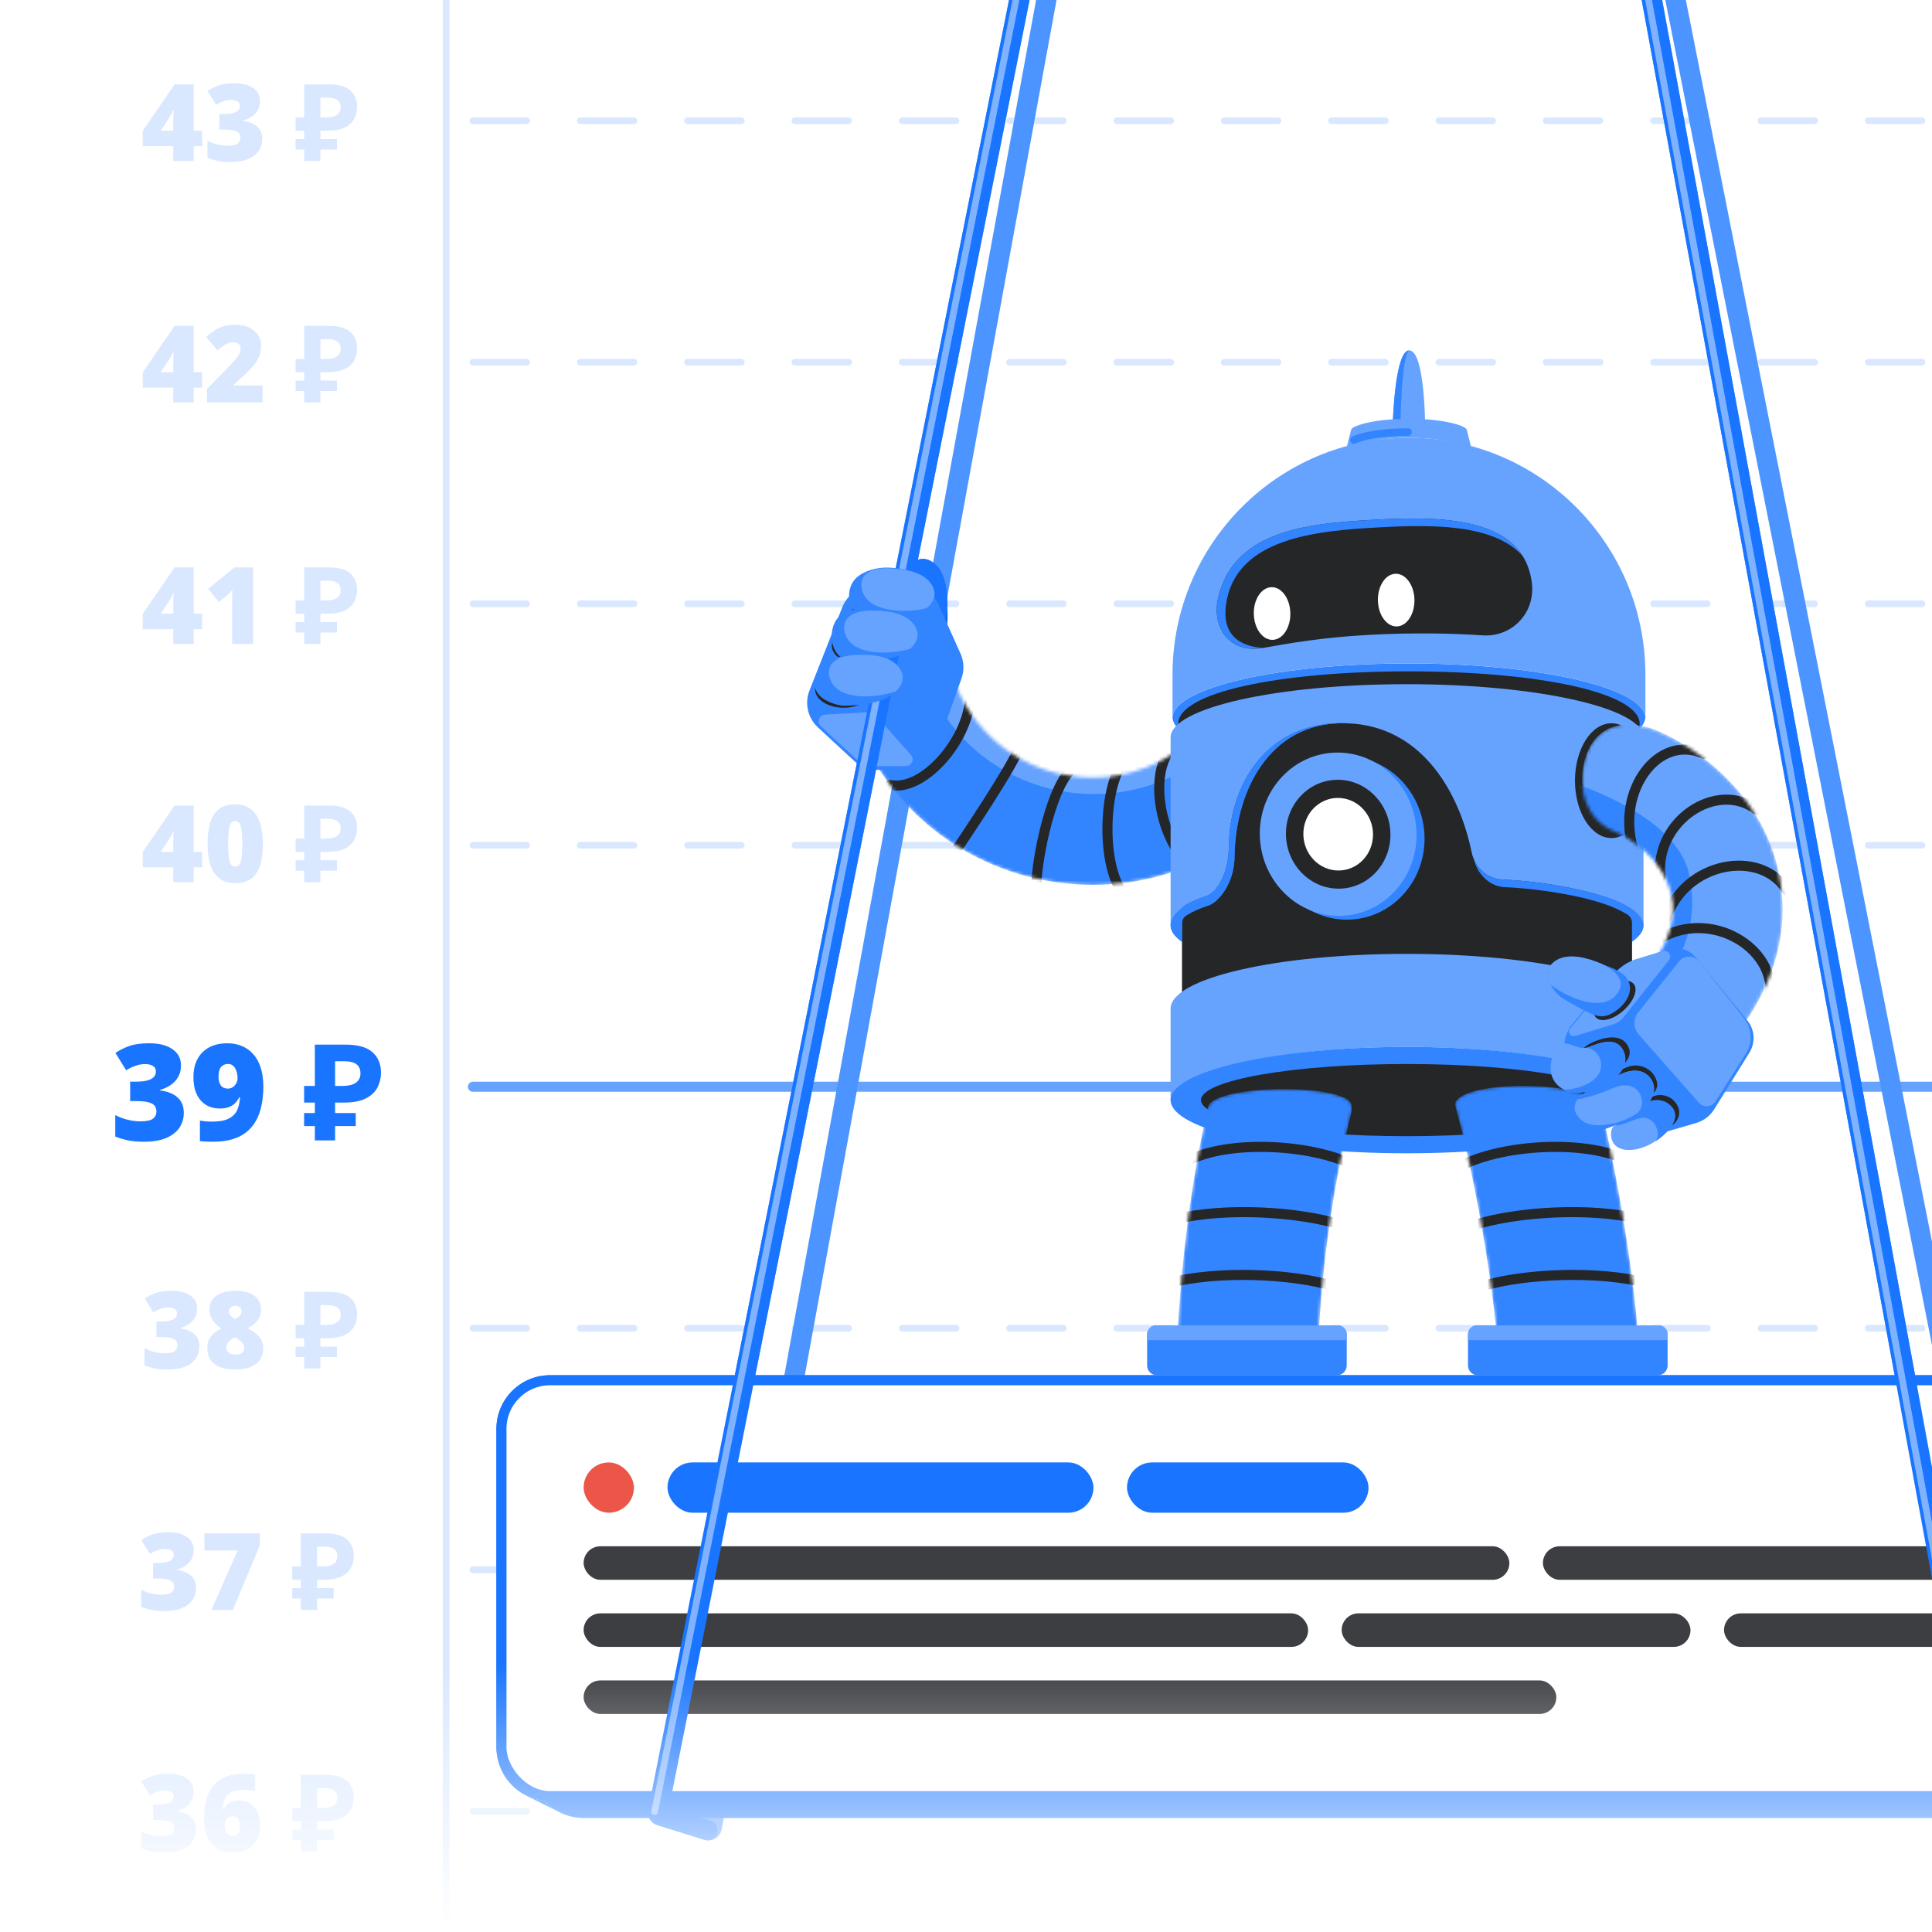 <svg width="576" height="576" viewBox="0 0 576 576" fill="none" xmlns="http://www.w3.org/2000/svg">
<rect x="0" y="0" width="576" height="576" fill="#333333" stroke="none"/>
<g clip-path="url(#clip0_138_687)">
<rect width="576" height="576" fill="white"/>
<path d="M141 324L680 324" stroke="#66A3FF" stroke-width="3" stroke-linecap="round"/>
<path d="M133 -17L133 594" stroke="#D9E8FF" stroke-width="2" stroke-linecap="round"/>
<path d="M141 252L680 252" stroke="#D9E8FF" stroke-width="2" stroke-linecap="round" stroke-dasharray="16 16"/>
<path d="M141 540L680 540" stroke="#D9E8FF" stroke-width="2" stroke-linecap="round" stroke-dasharray="16 16"/>
<path d="M141 108L680 108" stroke="#D9E8FF" stroke-width="2" stroke-linecap="round" stroke-dasharray="16 16"/>
<path d="M141 396L680 396" stroke="#D9E8FF" stroke-width="2" stroke-linecap="round" stroke-dasharray="16 16"/>
<path d="M141 180L680 180" stroke="#D9E8FF" stroke-width="2" stroke-linecap="round" stroke-dasharray="16 16"/>
<path d="M141 468L680 468" stroke="#D9E8FF" stroke-width="2" stroke-linecap="round" stroke-dasharray="16 16"/>
<path d="M141 36L680 36" stroke="#D9E8FF" stroke-width="2" stroke-linecap="round" stroke-dasharray="16 16"/>
<rect x="158" y="415" width="496" height="127" rx="16" fill="#7FB2FF"/>
<path d="M402 -492L196.176 540.118C196.076 540.62 196.37 541.116 196.858 541.268L210.921 545.663C211.495 545.842 212.095 545.479 212.203 544.889L402 -492ZM402 -492L607.651 545.239C607.803 546.007 607.052 546.645 606.319 546.37L592.53 541.199C592.201 541.075 591.961 540.789 591.898 540.443L402 -492Z" stroke="#4C94FF" stroke-width="6" stroke-linejoin="round"/>
<path d="M158 431C158 422.163 165.163 415 174 415H638C646.837 415 654 422.163 654 431V526C654 534.837 646.837 542 638 542H174C171.49 542 169.114 541.422 167 540.392C166.902 540.344 166.805 540.295 166.709 540.246C165.049 539.395 163.557 538.262 162.297 536.91C159.631 534.052 158 530.217 158 526V431Z" fill="#1975FF"/>
<path d="M148 426C148 417.163 155.163 410 164 410H628C636.837 410 644 417.163 644 426V521C644 529.837 636.837 537 628 537H164C163.425 537 162.856 536.97 162.297 536.91C160.415 536.711 158.63 536.186 157 535.392C151.672 532.795 148 527.326 148 521V426Z" fill="#1975FF"/>
<path d="M162.297 536.91C160.415 536.711 158.63 536.186 157 535.392L166.709 540.246C165.049 539.395 163.557 538.262 162.297 536.91Z" fill="#1975FF"/>
<rect x="149.5" y="411.5" width="493" height="124" rx="14.5" fill="white"/>
<rect x="149.5" y="411.5" width="493" height="124" rx="14.5" stroke="#1975FF" stroke-width="3"/>
<rect x="174" y="436" width="15" height="15" rx="7.5" fill="#EC5649"/>
<rect x="199" y="436" width="127" height="15" rx="7.5" fill="#1975FF"/>
<rect x="336" y="436" width="72" height="15" rx="7.5" fill="#1975FF"/>
<rect x="174" y="461" width="276" height="10" rx="5" fill="#3C3E42"/>
<rect x="460" y="461" width="132" height="10" rx="5" fill="#3C3E42"/>
<rect x="174" y="481" width="216" height="10" rx="5" fill="#3C3E42"/>
<rect x="400" y="481" width="104" height="10" rx="5" fill="#3C3E42"/>
<rect x="514" y="481" width="104" height="10" rx="5" fill="#3C3E42"/>
<rect x="174" y="501" width="290" height="10" rx="5" fill="#3C3E42"/>
<mask id="mask0_138_687" style="mask-type:alpha" maskUnits="userSpaceOnUse" x="254" y="203" width="124" height="61">
<path fill-rule="evenodd" clip-rule="evenodd" d="M284.673 203.554C295.945 232.634 332.34 241.204 355.703 220.146L377.127 243.917C337.372 279.747 274.331 265.415 254.836 215.119L284.673 203.554Z" fill="#3384FF"/>
</mask>
<g mask="url(#mask0_138_687)">
<path fill-rule="evenodd" clip-rule="evenodd" d="M284.673 203.554C295.945 232.634 332.34 241.204 355.703 220.146L377.127 243.917C337.372 279.747 274.331 265.415 254.836 215.119L284.673 203.554Z" fill="#3384FF"/>
<path fill-rule="evenodd" clip-rule="evenodd" d="M297.224 194.599C305.166 214.937 330.866 220.909 347.382 206.161L362.498 222.777C334.395 247.871 289.878 237.885 276.142 202.71L297.224 194.599Z" fill="#66A3FF"/>
<path d="M357.792 260.18C345.448 253.249 341.451 228.465 350.633 221.83" stroke="#252627" stroke-width="3" stroke-linecap="round" stroke-linejoin="round"/>
<path d="M335 266.5C327.825 258.024 328.879 230.942 336.602 225.539" stroke="#252627" stroke-width="3" stroke-linecap="round" stroke-linejoin="round"/>
<path d="M308.989 263.967C308.989 256.5 313.5 233 320.5 228.5" stroke="#252627" stroke-width="3" stroke-linecap="round" stroke-linejoin="round"/>
<path d="M282.982 256.54C287.684 249.673 302.17 228.067 304 222.5" stroke="#252627" stroke-width="3" stroke-linecap="round" stroke-linejoin="round"/>
<path d="M288.896 202.915C292.086 216.708 276.458 236.354 265.37 234.035" stroke="#252627" stroke-width="3" stroke-linecap="round" stroke-linejoin="round"/>
</g>
<path d="M420.139 104.47C424.722 104.47 424.872 126.218 424.872 126.218C424.872 126.218 424.095 127.119 420.139 127.119C416.184 127.119 415.246 126.262 415.246 126.262C415.246 126.262 415.82 104.47 420.139 104.47Z" fill="#66A3FF"/>
<path d="M420.14 104.47C415.813 104.47 415.247 126.262 415.247 126.262C415.247 126.262 415.739 126.711 417.512 126.959C417.556 125.473 417.795 106.169 420.14 104.47Z" fill="#3384FF"/>
<path d="M402.79 128.251C402.79 127 409.389 124.854 420.059 124.854C430.729 124.854 437.328 127 437.328 128.251L439.027 135.046C439.027 133.795 432.994 130.516 420.059 130.516C407.124 130.516 401.091 133.795 401.091 135.046L402.79 128.251Z" fill="#66A3FF"/>
<path fill-rule="evenodd" clip-rule="evenodd" d="M402.624 131.689C402.9 132.25 403.579 132.481 404.14 132.204C406.22 131.179 411.756 129.95 419.776 129.95C420.402 129.95 420.909 129.443 420.909 128.818C420.909 128.192 420.402 127.685 419.776 127.685C411.642 127.685 405.688 128.917 403.139 130.173C402.578 130.449 402.347 131.128 402.624 131.689Z" fill="#3384FF"/>
<path d="M490.553 214.107V213.656C490.553 213.731 490.55 213.806 490.546 213.881C490.017 204.991 458.669 197.809 420.069 197.797C381.397 197.784 349.997 204.968 349.571 213.881C349.568 213.821 349.567 213.761 349.566 213.7V214.063C349.567 214.002 349.568 213.942 349.571 213.881C349.997 222.795 381.397 229.979 420.069 229.966C458.669 229.954 490.017 222.772 490.546 213.881C490.55 213.957 490.553 214.032 490.553 214.107Z" fill="#3384FF"/>
<path d="M420.069 200.16C459.002 200.173 488.86 206.551 488.854 215.845L488.854 221.023L488.854 221.104C488.854 221.089 488.854 221.074 488.854 221.059C488.748 230.33 458.929 237.849 420.069 237.862C381.136 237.875 351.272 230.353 351.265 221.058V215.794C351.272 206.499 381.136 200.147 420.069 200.16Z" fill="#252627"/>
<path d="M420.038 130.516C458.971 130.504 490.54 162.125 490.552 201.145V214.112C490.559 205.115 459.002 197.809 420.069 197.797C381.135 197.784 349.573 205.066 349.566 214.063V201.195C349.548 162.175 381.098 130.535 420.031 130.523L420.038 130.516Z" fill="#66A3FF"/>
<path d="M441.965 189.421C450.813 190.034 457.845 182.675 456.693 173.705C454.131 153.751 429.115 153.868 409.365 154.972C389.615 156.075 367.319 158.148 362.978 179.052C361.485 188.235 367.516 194.798 376.457 193.192C385.021 191.651 394.581 190.034 407.929 189.289C421.276 188.543 433.49 188.831 441.965 189.421Z" fill="#252627"/>
<path d="M362.978 179.051C367.319 158.148 389.615 156.074 409.365 154.971C426.068 154.038 446.538 153.811 454.006 165.833C445.479 156.109 426.585 156.366 411.006 157.236C393.068 158.238 368.05 160.171 365.491 180.554C364.141 191.312 372.405 192.849 376.457 193.192C367.516 194.798 361.485 188.235 362.978 179.051Z" fill="#3384FF"/>
<path d="M378.376 175.143C381.346 174.512 384.145 177.478 384.628 181.769C385.112 186.059 383.097 190.049 380.127 190.68C377.158 191.311 374.359 188.345 373.875 184.054C373.392 179.764 375.407 175.774 378.376 175.143Z" fill="white"/>
<path d="M415.377 171.143C418.346 170.512 421.145 173.478 421.629 177.769C422.112 182.059 420.097 186.049 417.128 186.68C414.158 187.311 411.359 184.345 410.875 180.054C410.392 175.764 412.407 171.774 415.377 171.143Z" fill="white"/>
<path d="M419.496 260.035C399.985 260.029 382.33 261.805 369.568 264.689V264.683C356.856 267.548 349 271.508 349 275.888C349 280.269 356.856 284.229 369.569 287.094V287.088C382.331 289.972 399.986 291.748 419.496 291.742C439.006 291.736 456.655 289.948 469.417 287.058C482.068 284.194 489.91 280.252 489.985 275.903C489.944 271.543 482.096 267.589 469.417 264.719C456.655 261.829 439.006 260.041 419.496 260.035Z" fill="#3384FF"/>
<path d="M486.589 230.534V226.122V226.005C486.51 223.648 481.583 219.792 467.884 216.59C454.983 213.573 437.801 211.913 419.505 211.907C401.208 211.907 384.027 213.554 371.126 216.559C357.317 219.78 352.415 223.667 352.415 226.024V230.491L352.397 300.235H486.571L486.589 230.534Z" fill="#252627"/>
<path d="M369.568 316.968C382.33 314 399.982 312.12 419.492 312.126C439.003 312.132 456.655 314.025 469.417 316.999C482.129 319.961 489.985 324.044 489.985 328.546V300.756C489.998 291.727 458.435 284.394 419.502 284.382C380.568 284.369 349.006 291.676 348.999 300.706V328.496C348.999 323.987 356.856 319.911 369.568 316.962V316.968Z" fill="#66A3FF"/>
<path d="M419.495 312.126C399.985 312.12 382.33 313.896 369.568 316.78V316.774C356.856 319.639 348.999 323.6 348.999 327.98C348.999 332.36 356.856 336.32 369.568 339.186V339.18C382.33 342.063 399.985 343.84 419.495 343.834C439.006 343.828 456.655 342.039 469.417 339.149C482.068 336.286 489.909 332.343 489.985 327.994C489.944 323.634 482.095 319.68 469.416 316.81C456.654 313.921 439.005 312.132 419.495 312.126Z" fill="#3384FF"/>
<path d="M419.495 317.222C402.492 317.218 387.106 318.423 375.984 320.38V320.376C364.905 322.32 358.058 325.007 358.058 327.98C358.058 330.952 364.905 333.639 375.984 335.584V335.58C387.106 337.536 402.492 338.742 419.495 338.738C436.498 338.734 451.879 337.52 463.001 335.559C474.026 333.616 480.86 330.941 480.925 327.99C480.89 325.031 474.05 322.348 463 320.4C451.878 318.44 436.498 317.226 419.495 317.222Z" fill="#252627"/>
<path d="M489.986 219.873C489.986 211.107 458.424 203.992 419.493 203.98C380.564 203.968 349.005 211.108 349 219.873V275.572C349.07 274.543 349.502 273.631 350.224 272.704C352.008 270.412 354.722 268.779 359.758 267.112C362.62 266.165 366.366 260.601 366.366 252.325C366.704 231.865 379.575 213.678 403.59 215.754C424.589 217.569 435.165 236.718 438.738 254.03C439.721 258.796 443.557 262.253 448.518 262.253C455.447 262.583 461.207 263.54 461.418 263.54C463.774 263.902 466.032 264.298 468.173 264.73C478.401 266.789 485.96 269.639 488.787 273.27C489.508 274.197 489.915 275.109 489.986 276.138V219.873Z" fill="#66A3FF"/>
<path d="M349 275.572C349.07 274.543 349.503 273.631 350.224 272.704C352.008 270.412 354.723 268.779 359.758 267.112C362.62 266.165 366.367 260.601 366.367 252.325C366.704 231.865 379.575 213.678 403.591 215.754C379.575 213.678 368.403 234.696 368.066 255.156C368.066 263.432 363.186 268.996 360.324 269.943C355.289 271.61 352.575 273.243 350.791 275.535C350.069 276.462 350.203 277.124 350.133 278.153L349 275.572Z" fill="#3384FF"/>
<path d="M349 275.572C349.07 274.543 349.503 273.631 350.224 272.703C352.008 270.412 354.723 268.779 359.758 267.112C362.62 266.164 366.367 260.6 366.367 252.325C366.704 231.864 379.575 213.677 403.591 215.753C379.575 213.677 368.403 234.695 368.066 255.156C368.066 263.432 363.186 268.995 360.324 269.943C357.424 270.903 355.294 271.852 353.668 272.922C352.832 273.472 352.402 274.44 352.402 275.441V280.778C350.193 279.238 349 277.595 349 275.888L349 275.572Z" fill="#3384FF"/>
<path d="M489.986 275.903C489.97 274.209 488.776 272.576 486.578 271.045C482.875 268.378 476.384 266.383 468.173 264.729C466.032 264.298 463.774 263.901 461.418 263.539C461.208 263.539 455.447 262.582 448.519 262.253C444.333 262.253 440.948 259.792 439.402 256.161C440.522 260.735 444.274 264.518 449.085 264.518C456.014 264.847 461.774 265.804 461.984 265.804C464.34 266.166 466.598 266.563 468.74 266.994C475.664 268.389 481.365 270.244 485.202 272.668C486.096 273.233 486.578 274.243 486.577 275.3L486.576 280.733C488.763 279.21 489.956 277.587 489.986 275.903Z" fill="#3384FF"/>
<path d="M401.142 225.498C388.236 225.498 377.863 236.398 377.974 249.844C378.084 263.29 388.635 274.19 401.541 274.19C414.447 274.19 424.819 263.29 424.709 249.844C424.599 236.398 414.047 225.498 401.142 225.498Z" fill="#3384FF"/>
<path d="M398.764 224.365C385.858 224.365 375.485 235.265 375.596 248.711C375.706 262.157 386.258 273.057 399.163 273.057C412.069 273.057 422.442 262.157 422.331 248.711C422.221 235.265 411.669 224.365 398.764 224.365Z" fill="#66A3FF"/>
<path d="M398.83 232.481C390.227 232.481 383.311 239.747 383.385 248.711C383.459 257.675 390.493 264.942 399.097 264.942C407.7 264.942 414.616 257.675 414.542 248.711C414.468 239.747 407.434 232.481 398.83 232.481Z" fill="#252627"/>
<path d="M398.875 237.89C393.139 237.89 388.529 242.735 388.578 248.711C388.627 254.687 393.316 259.531 399.052 259.531C404.788 259.531 409.398 254.687 409.349 248.711C409.3 242.735 404.611 237.89 398.875 237.89Z" fill="white"/>
<mask id="mask1_138_687" style="mask-type:alpha" maskUnits="userSpaceOnUse" x="350" y="324" width="54" height="79">
<path d="M392.921 402.077L350.965 400.173C352.062 376.018 355.137 352.395 359.967 330.749C360.141 329.967 360.405 329.191 361.019 328.676C366.847 323.789 394.392 323.238 401.775 327.794C403.156 328.646 403.235 330.412 402.838 331.985C397.541 352.949 394.06 376.985 392.921 402.077Z" fill="#3384FF"/>
</mask>
<g mask="url(#mask1_138_687)">
<path d="M392.921 402.077L350.965 400.173C352.062 376.018 355.137 352.395 359.967 330.749C360.141 329.967 360.405 329.191 361.019 328.676C366.847 323.789 394.392 323.238 401.775 327.794C403.156 328.646 403.235 330.412 402.838 331.985C397.541 352.949 394.06 376.985 392.921 402.077Z" fill="#3384FF"/>
<path d="M397.253 383.31C384.719 379.725 363.299 378.689 348.222 382.555" stroke="#252627" stroke-width="3" stroke-linecap="round" stroke-linejoin="round"/>
<path d="M399.576 365.08C387.108 361.272 365.71 359.855 350.566 363.453" stroke="#252627" stroke-width="3" stroke-linecap="round" stroke-linejoin="round"/>
<path d="M405.165 348.191C392.96 341.238 368.071 339.682 355.287 345.499" stroke="#252627" stroke-width="3" stroke-linecap="round" stroke-linejoin="round"/>
</g>
<mask id="mask2_138_687" style="mask-type:alpha" maskUnits="userSpaceOnUse" x="433" y="323" width="56" height="80">
<path d="M446.524 402.012L488.427 399.171C487.17 380.631 482.672 352.742 477.425 330.569C477.245 329.809 476.982 329.062 476.423 328.516C469.794 322.04 437.333 322.292 434.044 328.394C433.704 329.025 433.873 329.767 434.065 330.458C439.581 350.343 445.208 382.588 446.524 402.012Z" fill="#3384FF"/>
</mask>
<g mask="url(#mask2_138_687)">
<path d="M446.524 402.012L488.427 399.171C487.17 380.631 482.672 352.742 477.425 330.569C477.245 329.809 476.982 329.062 476.423 328.516C469.794 322.04 437.333 322.292 434.044 328.394C433.704 329.025 433.873 329.767 434.065 330.458C439.581 350.343 445.208 382.588 446.524 402.012Z" fill="#3384FF"/>
<path d="M442.315 383.31C454.849 379.725 476.269 378.689 491.346 382.555" stroke="#252627" stroke-width="3" stroke-linecap="round" stroke-linejoin="round"/>
<path d="M439.992 365.08C452.461 361.272 473.859 359.855 489.002 363.453" stroke="#252627" stroke-width="3" stroke-linecap="round" stroke-linejoin="round"/>
<path d="M434.404 348.191C446.609 341.238 471.497 339.682 484.281 345.499" stroke="#252627" stroke-width="3" stroke-linecap="round" stroke-linejoin="round"/>
</g>
<path d="M398.851 395.155L344.671 395.155C343.2 395.155 342 396.348 342 397.826L342 407.096C342 408.706 343.307 410.013 344.917 410.013L398.593 410.013C400.203 410.013 401.51 408.706 401.51 407.097L401.51 397.826C401.51 396.355 400.316 395.155 398.839 395.155L398.851 395.155Z" fill="#3384FF"/>
<path d="M401.521 399.554L401.521 397.912C401.521 396.39 400.359 395.147 398.945 395.147L344.581 395.147C343.167 395.147 342.005 396.39 342.005 397.912L342.005 399.554L401.521 399.554Z" fill="#66A3FF"/>
<path d="M494.516 395.155L440.336 395.155C438.865 395.155 437.665 396.348 437.665 397.825L437.665 407.096C437.665 408.706 438.972 410.013 440.582 410.013L494.258 410.013C495.868 410.013 497.174 408.706 497.174 407.096L497.174 397.825C497.174 396.354 495.981 395.155 494.504 395.155L494.516 395.155Z" fill="#3384FF"/>
<path d="M497.186 399.554L497.186 397.912C497.186 396.39 496.024 395.147 494.61 395.147L440.246 395.147C438.832 395.147 437.67 396.39 437.67 397.912L437.67 399.554L497.186 399.554Z" fill="#66A3FF"/>
<path d="M480.441 249.851C474.428 249.851 469.553 242.19 469.553 232.74C469.553 223.29 474.428 215.629 480.441 215.629C486.455 215.629 491.33 223.29 491.33 232.74C491.33 242.19 486.455 249.851 480.441 249.851Z" fill="#252627"/>
<mask id="mask3_138_687" style="mask-type:alpha" maskUnits="userSpaceOnUse" x="471" y="215" width="61" height="115">
<path d="M472.423 226.732C475.446 215.336 485.288 214.293 493.661 217.649C500.104 220.333 506.104 224.262 511.357 228.828C520.025 236.364 530.04 249.038 531.335 267.564C532.652 286.395 523.468 301.524 515.839 310.796C511.078 316.583 505.561 322.025 499.404 326.342C492.003 331.499 481.823 329.679 476.667 322.277C471.524 314.896 473.32 304.751 480.672 299.581C484.407 296.899 487.698 293.585 490.614 290.042C495.919 283.593 499.222 276.603 498.749 269.842C498.06 259.992 490.16 251.722 481.381 247.919L481.379 247.918C473.092 244.517 470.122 235.407 472.423 226.732Z" fill="#66A3FF"/>
</mask>
<g mask="url(#mask3_138_687)">
<path d="M472.423 226.732C475.446 215.336 485.288 214.293 493.661 217.649C500.104 220.333 506.104 224.262 511.357 228.828C520.025 236.364 530.04 249.038 531.335 267.564C532.652 286.395 523.468 301.524 515.839 310.796C511.078 316.583 505.561 322.025 499.404 326.342C492.003 331.499 481.823 329.679 476.667 322.277C471.524 314.896 473.32 304.751 480.672 299.581C484.407 296.899 487.698 293.585 490.614 290.042C495.919 283.593 499.222 276.603 498.749 269.842C498.06 259.992 490.16 251.722 481.381 247.919L481.379 247.918C473.092 244.517 470.122 235.407 472.423 226.732Z" fill="#66A3FF"/>
<path d="M503.556 260.54C499.576 242.349 467.718 233.029 467.718 233.029L473.664 295.766L482.461 304.506C482.461 304.506 509.858 289.336 503.556 260.54Z" fill="#3384FF"/>
<path d="M486.85 252.923C481.848 235.743 494.35 218.633 507.93 224.714" stroke="#252627" stroke-width="3" stroke-linecap="round" stroke-linejoin="round"/>
<path d="M495.049 261.525C493.107 244.898 511.832 232.417 523.695 241.398" stroke="#252627" stroke-width="3" stroke-linecap="round" stroke-linejoin="round"/>
<path d="M496.693 273.884C502.249 256.876 524.966 252.836 532.752 265.515" stroke="#252627" stroke-width="3" stroke-linecap="round" stroke-linejoin="round"/>
<path d="M495.975 279.214C511.89 271.037 530.875 284.149 527.487 298.637" stroke="#252627" stroke-width="3" stroke-linecap="round" stroke-linejoin="round"/>
<path d="M487.34 291.241C504.756 287.137 520.025 304.434 513.248 317.68" stroke="#252627" stroke-width="3" stroke-linecap="round" stroke-linejoin="round"/>
</g>
<path d="M487.548 286.089L497.502 283.042C498.949 282.601 500.483 282.589 501.922 283.033C503.372 283.472 504.641 284.328 505.6 285.486L520.956 304.278C522.04 305.601 522.674 307.233 522.789 308.939C522.904 310.645 522.472 312.354 521.579 313.804L511.085 330.697C509.857 332.685 507.943 334.146 505.697 334.797L491.63 338.899C490.344 339.265 488.971 339.261 487.69 338.886C486.405 338.501 485.255 337.764 484.374 336.743L468.935 318.948C467.298 317.07 466.393 314.663 466.357 312.163C466.335 309.669 467.188 307.246 468.789 305.325L481.461 290.108C483.045 288.205 485.162 286.807 487.524 286.087L487.548 286.089Z" fill="#3384FF"/>
<path d="M495.704 283.587L487.994 285.948C485.336 286.762 482.987 288.359 481.227 290.51L468.083 306.701C467.898 306.929 467.784 307.212 467.779 307.5C467.763 307.793 467.843 308.083 468.011 308.326C468.178 308.57 468.406 308.754 468.696 308.853C468.972 308.947 469.274 308.958 469.561 308.869L480.972 305.376C482.157 305.027 483.209 304.312 483.985 303.349L497.555 286.275C497.789 285.992 497.924 285.64 497.946 285.274C497.968 284.908 497.86 284.545 497.653 284.234C497.446 283.922 497.143 283.697 496.799 283.583C496.452 283.458 496.073 283.465 495.725 283.579L495.704 283.587Z" fill="#66A3FF"/>
<path d="M511.426 328.394L520.525 314.09C521.54 312.497 522.031 310.634 521.927 308.745C521.827 306.866 521.144 305.051 519.964 303.575L506.482 286.567C506.132 286.134 505.674 285.791 505.173 285.548C504.661 285.31 504.11 285.182 503.552 285.189C502.994 285.195 502.436 285.321 501.932 285.556C501.423 285.805 500.975 286.149 500.623 286.586L488.396 301.842C487.66 302.753 487.273 303.884 487.275 305.063C487.283 306.228 487.686 307.367 488.424 308.267L506.501 328.783C506.819 329.133 507.217 329.417 507.655 329.589C508.097 329.772 508.578 329.843 509.05 329.8C509.525 329.766 509.991 329.618 510.395 329.374C510.8 329.131 511.157 328.798 511.416 328.398L511.426 328.394Z" fill="#66A3FF"/>
<path d="M484.036 301.254C487.144 298.474 488.475 294.909 487.016 293.27C485.556 291.631 481.843 292.553 478.745 295.328C475.636 298.108 474.306 301.674 475.765 303.313C477.225 304.951 480.938 304.03 484.036 301.254Z" fill="#252627"/>
<path d="M485.62 312.424C484.075 308.519 479.564 308.541 474.471 310.915C471.349 312.365 470.451 314.615 471.518 317.22C472.505 319.713 475.42 321.205 478.752 320.315C482.095 319.421 487.064 316.071 485.624 312.434L485.62 312.424Z" fill="#252627"/>
<path d="M492.917 320.251C491.995 319.067 490.695 318.223 489.229 317.862C487.762 317.501 486.232 317.641 484.855 318.258C481.536 319.572 478.688 322.38 479.184 325.139C479.691 327.894 483.229 330.688 486.548 329.374C492.135 327.162 496.18 325.061 492.917 320.251Z" fill="#252627"/>
<path d="M500.294 330.035C500.017 329.334 499.589 328.705 499.054 328.166C498.519 327.627 497.888 327.209 497.187 326.915C496.491 326.63 495.738 326.476 494.986 326.475C494.235 326.475 493.481 326.618 492.784 326.906C489.795 328.089 487.04 330.527 487.512 332.985C487.974 335.448 491.491 337.524 494.677 337.049C499.305 336.361 501.525 332.932 500.305 330.031L500.294 330.035Z" fill="#252627"/>
<path d="M477.446 287.343C473.608 285.752 467.878 283.956 464.005 286.312C459.454 289.091 461.714 293.928 464.82 296.834C466.149 298.083 474.938 302.756 475.418 302.613C476.218 302.916 477.078 303.041 477.924 302.98C478.781 302.915 479.609 302.658 480.348 302.235C483.392 300.708 486.728 297.028 485.817 293.432C484.86 289.687 480.533 288.636 477.435 287.347L477.446 287.343Z" fill="#3384FF"/>
<path d="M482.068 296.37C485.082 292.389 481.59 289.35 477.418 287.307C473.585 285.725 467.859 283.94 463.996 286.292C460.932 288.16 460.975 290.979 462.248 293.502C467.34 297.541 477.812 301.976 482.057 296.374L482.068 296.37Z" fill="#66A3FF"/>
<path d="M496.118 329.603C498.335 331.681 499.296 335.674 495.278 338.957C488.763 344.277 480.993 344.076 480.366 338.937C479.953 335.573 481.656 335.268 485.309 332.357C489.209 329.287 492.902 326.538 496.114 329.593L496.118 329.603Z" fill="#66A3FF"/>
<path d="M497.77 329.379C493.984 326.171 489.511 328.847 485.364 332.348C483.72 333.737 482.423 334.465 481.574 335.242C482.247 336.251 486.359 333.896 489 333.34C493.532 332.38 495.451 338.222 493.591 340.21C494.188 339.819 494.762 339.401 495.309 338.946C499.348 335.655 500.882 332.032 497.765 329.369L497.77 329.379Z" fill="#3384FF"/>
<path d="M496.137 328.357C494.588 330.257 492.78 331.926 490.772 333.329C493.989 333.986 495.182 338.507 493.591 340.209C494.187 339.818 494.761 339.401 495.308 338.946C499.331 335.673 500.882 332.032 497.765 329.369C497.275 328.943 496.726 328.612 496.137 328.357Z" fill="#3384FF"/>
<path d="M488.692 319.338C492.372 319.991 496.179 325.36 489.315 330.973C484.139 335.215 475.087 336.927 471.629 334.066C468.171 331.204 468.468 327.404 475.118 324.235C481.773 321.076 484.82 318.654 488.688 319.328L488.692 319.338Z" fill="#66A3FF"/>
<path d="M488.691 319.338C484.845 318.657 481.783 321.072 475.122 324.245C473.268 325.015 471.635 326.221 470.347 327.756C470.506 327.765 474.73 327.082 480.91 324.409C488.972 320.86 491.526 329.359 488.109 331.903C488.532 331.617 488.941 331.324 489.331 331.014C496.168 325.364 492.365 320.005 488.691 319.338Z" fill="#3384FF"/>
<path d="M488.905 319.396C487.665 320.96 486.235 322.348 484.629 323.532C489.701 323.634 490.902 329.772 488.083 331.866C488.506 331.579 488.914 331.286 489.305 330.977C496.03 325.466 492.521 320.217 488.905 319.396Z" fill="#3384FF"/>
<path d="M483.733 312.804C486.261 317.082 483.096 322.28 474.23 325.062C464.585 328.046 459.332 320.139 464.008 312.854C466.776 308.552 469.678 313.743 473.78 312.119C477.883 310.495 481.74 309.457 483.729 312.793L483.733 312.804Z" fill="#66A3FF"/>
<path d="M483.732 312.805C481.744 309.468 477.969 310.474 473.825 312.115L473.103 312.4C474.305 312.604 475.385 313.225 476.166 314.143C476.926 315.07 477.338 316.23 477.358 317.425C477.378 318.621 476.993 319.786 476.263 320.743C474.085 323.524 470.091 324.607 466.473 324.955C469.211 326.09 471.44 326.085 474.192 325.09C483.118 322.308 486.267 317.069 483.738 312.79L483.732 312.805Z" fill="#3384FF"/>
<path d="M282.466 180.573C282.463 176.418 281.921 170.438 278.26 167.766C273.947 164.629 270.348 168.574 268.857 172.557C268.213 174.264 267.272 184.173 267.588 184.562C267.615 185.416 267.83 186.258 268.211 187.016C268.6 187.782 269.155 188.449 269.829 188.968C272.407 191.193 277.086 192.861 280.057 190.64C283.147 188.319 282.458 183.919 282.459 180.565L282.466 180.573Z" fill="#1668E3"/>
<path d="M275.904 188.305C280.738 189.56 282.204 185.169 282.49 180.533C282.478 176.387 281.929 170.414 278.275 167.75C275.374 165.638 272.787 166.76 270.946 168.903C269.171 175.156 269.095 186.527 275.897 188.297L275.904 188.305Z" fill="#1975FF"/>
<path d="M251.116 181.047L241.339 205.853C239.828 209.688 240.824 214.057 243.848 216.858L254.625 226.837C256.473 228.549 258.9 229.5 261.419 229.5L269.937 229.5C274.171 229.5 277.946 226.834 279.362 222.844L286.659 202.28C287.52 199.854 287.412 197.189 286.357 194.84L279.776 180.183C278.1 176.449 274.317 174.114 270.228 174.288L259.995 174.723C256.045 174.891 252.566 177.37 251.116 181.047Z" fill="#3384FF"/>
<path d="M263.924 204.575L274.996 179.747C275.7 178.169 277.939 178.166 278.647 179.743L285.524 195.058C286.578 197.407 286.686 200.072 285.825 202.498L277.946 224.704C277.437 226.136 275.58 226.5 274.568 225.366L265.594 215.304C262.975 212.368 262.322 208.169 263.924 204.575Z" fill="#3384FF"/>
<path d="M245.972 213.053L259.208 212.312C259.816 212.278 260.407 212.523 260.812 212.978L271.593 225.066C272.743 226.355 271.828 228.397 270.101 228.397L258.337 228.397C257.833 228.397 257.348 228.207 256.978 227.864L244.725 216.517C243.43 215.318 244.21 213.152 245.972 213.053Z" fill="#66A3FF"/>
<path d="M210.921 545.663L196.858 541.268C196.37 541.116 196.076 540.62 196.176 540.118L402 -492L591.897 540.443C591.961 540.789 592.201 541.075 592.53 541.199L606.319 546.37" stroke="#1975FF" stroke-width="6" stroke-linecap="round" stroke-linejoin="round"/>
<path d="M195.176 540.118L401 -492L590.898 540.443" stroke="#7FB2FF" stroke-width="2" stroke-linecap="round" stroke-linejoin="round"/>
<ellipse cx="262.5" cy="180.5" rx="8.5" ry="5.5" fill="#252627"/>
<path d="M264.808 169.224C268.959 169.368 275.03 170.328 277.577 174.078C280.565 178.495 276.501 181.958 272.47 183.314C270.742 183.899 266.507 184.76 260.429 184.175C258.004 183.942 255.576 183.427 254.573 182.029C252.436 179.377 252.634 174.651 255.403 172.182C257.705 170.129 261.455 169.112 264.808 169.224Z" fill="#3384FF"/>
<path d="M256.969 175.736C255.878 170.863 260.306 169.248 264.959 169.418C269.103 169.57 275.054 170.322 277.593 174.063C279.605 177.035 278.397 179.582 276.192 181.349C269.883 182.911 258.515 182.602 256.977 175.744L256.969 175.736Z" fill="#66A3FF"/>
<ellipse cx="256.5" cy="192.5" rx="8.5" ry="5.5" fill="#252627"/>
<path d="M259.421 181.845C263.575 181.805 269.683 182.494 272.393 186.127C275.575 190.407 271.669 194.048 267.701 195.581C266.001 196.242 261.809 197.29 255.711 196.976C253.278 196.851 250.829 196.444 249.765 195.092C247.513 192.537 247.311 187.566 249.501 184.571C251.79 181.457 256.067 181.882 259.421 181.845Z" fill="#3384FF"/>
<path d="M251.879 188.699C250.573 183.879 254.925 182.069 259.581 182.033C263.728 182 269.706 182.487 272.408 186.112C274.551 188.991 273.457 191.59 271.332 193.453C265.099 195.294 253.729 195.49 251.887 188.707L251.879 188.699Z" fill="#66A3FF"/>
<ellipse cx="251.5" cy="205.5" rx="8.5" ry="5.5" fill="#252627"/>
<path d="M254.628 195.098C258.775 194.854 264.909 195.244 267.794 198.739C271.181 202.858 267.458 206.686 263.571 208.411C261.905 209.155 257.769 210.408 251.663 210.393C249.227 210.386 245.629 208.799 244.5 207.5C242.125 205.059 242.46 202.598 244.5 199.5C246.633 196.278 251.279 195.299 254.628 195.098Z" fill="#3384FF"/>
<path d="M247.431 202.313C245.89 197.563 250.148 195.542 254.797 195.277C258.937 195.041 264.932 195.234 267.808 198.723C270.09 201.493 269.124 204.142 267.093 206.108C260.958 208.251 249.611 209.004 247.439 202.32L247.431 202.313Z" fill="#66A3FF"/>
<path d="M53.957 317.637C53.957 318.991 53.664 320.163 53.078 321.152C52.505 322.129 51.737 322.93 50.773 323.555C49.823 324.18 48.781 324.648 47.648 324.961V325.078C49.927 325.365 51.685 326.061 52.922 327.168C54.172 328.262 54.797 329.818 54.797 331.836C54.797 333.398 54.38 334.831 53.547 336.133C52.714 337.422 51.418 338.457 49.66 339.238C47.902 340.007 45.643 340.391 42.883 340.391C41.034 340.391 39.458 340.254 38.156 339.98C36.854 339.707 35.591 339.329 34.367 338.848V332.441C35.604 333.079 36.874 333.555 38.176 333.867C39.491 334.167 40.689 334.316 41.77 334.316C43.645 334.316 44.921 334.049 45.598 333.516C46.288 332.982 46.633 332.266 46.633 331.367C46.633 330.716 46.47 330.163 46.145 329.707C45.819 329.251 45.214 328.9 44.328 328.652C43.456 328.405 42.199 328.281 40.559 328.281H38.801V322.48H40.598C42.056 322.48 43.208 322.35 44.055 322.09C44.914 321.829 45.533 321.478 45.91 321.035C46.288 320.579 46.477 320.059 46.477 319.473C46.477 318.717 46.184 318.158 45.598 317.793C45.012 317.428 44.237 317.246 43.273 317.246C42.414 317.246 41.607 317.363 40.852 317.598C40.096 317.832 39.439 318.092 38.879 318.379C38.319 318.665 37.896 318.9 37.609 319.082L34.406 313.926C35.591 313.118 36.945 312.435 38.469 311.875C40.005 311.315 42.01 311.035 44.484 311.035C47.427 311.035 49.738 311.621 51.418 312.793C53.111 313.965 53.957 315.579 53.957 317.637ZM78.508 323.965C78.508 326.009 78.326 327.884 77.961 329.59C77.609 331.296 77.056 332.819 76.301 334.16C75.559 335.488 74.602 336.621 73.43 337.559C72.258 338.483 70.858 339.186 69.231 339.668C67.603 340.15 65.728 340.391 63.605 340.391C63.02 340.391 62.336 340.378 61.555 340.352C60.786 340.326 60.135 340.273 59.602 340.195V334.082C60.161 334.173 60.721 334.251 61.281 334.316C61.841 334.368 62.492 334.395 63.234 334.395C65.383 334.395 67.043 334.089 68.215 333.477C69.4 332.865 70.233 332.018 70.715 330.938C71.197 329.844 71.477 328.587 71.555 327.168H71.32C70.982 327.806 70.572 328.379 70.09 328.887C69.608 329.382 69.003 329.772 68.273 330.059C67.544 330.345 66.639 330.488 65.559 330.488C63.957 330.488 62.564 330.124 61.379 329.395C60.207 328.665 59.296 327.611 58.645 326.23C57.993 324.837 57.668 323.145 57.668 321.152C57.668 319.03 58.072 317.22 58.879 315.723C59.699 314.212 60.865 313.053 62.375 312.246C63.898 311.439 65.708 311.035 67.805 311.035C69.289 311.035 70.676 311.289 71.965 311.797C73.267 312.305 74.406 313.086 75.383 314.141C76.359 315.182 77.121 316.517 77.668 318.145C78.228 319.772 78.508 321.712 78.508 323.965ZM68 317.207C67.102 317.207 66.398 317.513 65.891 318.125C65.396 318.737 65.148 319.72 65.148 321.074C65.148 322.142 65.383 322.988 65.852 323.613C66.32 324.238 67.01 324.551 67.922 324.551C68.495 324.551 68.996 324.401 69.426 324.102C69.868 323.789 70.213 323.398 70.461 322.93C70.708 322.448 70.832 321.953 70.832 321.445C70.832 320.938 70.773 320.436 70.656 319.941C70.552 319.434 70.383 318.978 70.148 318.574C69.927 318.158 69.634 317.826 69.269 317.578C68.918 317.331 68.495 317.207 68 317.207ZM93.866 340V311.44H102.986C106.666 311.44 109.346 312.187 111.026 313.68C112.732 315.173 113.586 317.227 113.586 319.84C113.586 321.387 113.239 322.84 112.546 324.2C111.852 325.56 110.692 326.653 109.066 327.48C107.466 328.307 105.279 328.72 102.506 328.72H99.906V340H93.866ZM90.666 335.72V331.84H106.066V335.72H90.666ZM90.666 328.72V323.76H102.386V328.72H90.666ZM101.906 323.76C103.052 323.76 104.039 323.64 104.866 323.4C105.692 323.133 106.332 322.72 106.786 322.16C107.239 321.6 107.466 320.893 107.466 320.04C107.466 318.813 107.079 317.907 106.306 317.32C105.532 316.707 104.319 316.4 102.666 316.4H99.906V323.76H101.906Z" fill="#1975FF"/>
<path d="M60.266 258.578H57.75V263H51.656V258.578H42.547V254.047L52.047 240.156H57.75V253.969H60.266V258.578ZM51.656 253.969V251.312C51.656 251.073 51.661 250.771 51.672 250.406C51.682 250.042 51.693 249.677 51.703 249.312C51.724 248.938 51.74 248.625 51.75 248.375C51.771 248.115 51.786 247.974 51.797 247.953H51.625C51.427 248.422 51.245 248.812 51.078 249.125C50.911 249.427 50.693 249.786 50.422 250.203L47.891 253.969H51.656ZM78.375 251.609C78.375 253.443 78.229 255.083 77.938 256.531C77.646 257.969 77.177 259.193 76.531 260.203C75.896 261.214 75.052 261.984 74 262.516C72.948 263.047 71.656 263.312 70.125 263.312C68.219 263.312 66.656 262.849 65.438 261.922C64.219 260.984 63.318 259.646 62.734 257.906C62.161 256.156 61.875 254.057 61.875 251.609C61.875 249.141 62.135 247.031 62.656 245.281C63.188 243.521 64.057 242.172 65.266 241.234C66.474 240.297 68.094 239.828 70.125 239.828C72.031 239.828 73.588 240.297 74.797 241.234C76.016 242.161 76.917 243.505 77.5 245.266C78.083 247.016 78.375 249.13 78.375 251.609ZM68.016 251.609C68.016 253.099 68.068 254.349 68.172 255.359C68.287 256.37 68.495 257.13 68.797 257.641C69.109 258.141 69.552 258.391 70.125 258.391C70.698 258.391 71.135 258.141 71.438 257.641C71.74 257.13 71.948 256.375 72.062 255.375C72.177 254.365 72.234 253.109 72.234 251.609C72.234 250.099 72.177 248.839 72.062 247.828C71.948 246.818 71.74 246.057 71.438 245.547C71.135 245.026 70.698 244.766 70.125 244.766C69.552 244.766 69.109 245.026 68.797 245.547C68.495 246.057 68.287 246.818 68.172 247.828C68.068 248.839 68.016 250.099 68.016 251.609ZM90.692 263V240.152H97.989C100.933 240.152 103.077 240.749 104.421 241.944C105.786 243.139 106.469 244.781 106.469 246.872C106.469 248.109 106.191 249.272 105.637 250.36C105.082 251.448 104.154 252.323 102.853 252.984C101.573 253.645 99.823 253.976 97.605 253.976H95.525V263H90.692ZM88.132 259.576V256.472H100.453V259.576H88.132ZM88.132 253.976V250.008H97.508V253.976H88.132ZM97.124 250.008C98.042 250.008 98.831 249.912 99.493 249.72C100.154 249.507 100.666 249.176 101.029 248.728C101.391 248.28 101.573 247.715 101.573 247.032C101.573 246.051 101.263 245.325 100.645 244.856C100.026 244.365 99.055 244.12 97.733 244.12H95.525V250.008H97.124Z" fill="#D9E8FF"/>
<path d="M58.766 390.109C58.766 391.193 58.531 392.13 58.062 392.922C57.604 393.703 56.99 394.344 56.219 394.844C55.458 395.344 54.625 395.719 53.719 395.969V396.062C55.542 396.292 56.948 396.849 57.938 397.734C58.938 398.609 59.438 399.854 59.438 401.469C59.438 402.719 59.104 403.865 58.438 404.906C57.771 405.938 56.734 406.766 55.328 407.391C53.922 408.005 52.115 408.312 49.906 408.312C48.427 408.312 47.167 408.203 46.125 407.984C45.083 407.766 44.073 407.464 43.094 407.078V401.953C44.083 402.464 45.099 402.844 46.141 403.094C47.193 403.333 48.151 403.453 49.016 403.453C50.516 403.453 51.536 403.24 52.078 402.812C52.63 402.385 52.906 401.812 52.906 401.094C52.906 400.573 52.776 400.13 52.516 399.766C52.255 399.401 51.771 399.12 51.062 398.922C50.365 398.724 49.359 398.625 48.047 398.625H46.641V393.984H48.078C49.245 393.984 50.167 393.88 50.844 393.672C51.531 393.464 52.026 393.182 52.328 392.828C52.63 392.464 52.781 392.047 52.781 391.578C52.781 390.974 52.547 390.526 52.078 390.234C51.609 389.943 50.99 389.797 50.219 389.797C49.531 389.797 48.885 389.891 48.281 390.078C47.677 390.266 47.151 390.474 46.703 390.703C46.255 390.932 45.917 391.12 45.688 391.266L43.125 387.141C44.073 386.495 45.156 385.948 46.375 385.5C47.604 385.052 49.208 384.828 51.188 384.828C53.542 384.828 55.391 385.297 56.734 386.234C58.089 387.172 58.766 388.464 58.766 390.109ZM70.188 384.828C71.698 384.828 73.021 385.031 74.156 385.438C75.302 385.844 76.198 386.464 76.844 387.297C77.49 388.12 77.812 389.156 77.812 390.406C77.812 391.323 77.641 392.13 77.297 392.828C76.963 393.516 76.5 394.12 75.906 394.641C75.323 395.151 74.646 395.594 73.875 395.969C74.594 396.375 75.307 396.849 76.016 397.391C76.724 397.932 77.312 398.573 77.781 399.312C78.25 400.042 78.484 400.911 78.484 401.922C78.484 403.141 78.188 404.234 77.594 405.203C77 406.161 76.088 406.922 74.859 407.484C73.63 408.036 72.052 408.312 70.125 408.312C68.198 408.312 66.62 408.047 65.391 407.516C64.162 406.984 63.255 406.245 62.672 405.297C62.099 404.339 61.812 403.234 61.812 401.984C61.812 400.922 61.99 400.026 62.344 399.297C62.708 398.568 63.203 397.948 63.828 397.438C64.453 396.927 65.167 396.469 65.969 396.062C65.333 395.635 64.75 395.151 64.219 394.609C63.688 394.068 63.266 393.448 62.953 392.75C62.641 392.052 62.484 391.26 62.484 390.375C62.484 389.146 62.812 388.12 63.469 387.297C64.125 386.474 65.031 385.859 66.188 385.453C67.354 385.036 68.688 384.828 70.188 384.828ZM67.469 401.734C67.469 402.37 67.698 402.885 68.156 403.281C68.615 403.677 69.25 403.875 70.062 403.875C71.01 403.875 71.703 403.698 72.141 403.344C72.588 402.979 72.812 402.484 72.812 401.859C72.812 401.391 72.672 400.969 72.391 400.594C72.12 400.208 71.802 399.875 71.438 399.594C71.073 399.312 70.755 399.094 70.484 398.938L70.062 398.688C69.594 398.927 69.162 399.198 68.766 399.5C68.38 399.792 68.068 400.125 67.828 400.5C67.588 400.865 67.469 401.276 67.469 401.734ZM70.156 389.281C69.646 389.281 69.203 389.432 68.828 389.734C68.453 390.026 68.266 390.427 68.266 390.938C68.266 391.271 68.344 391.583 68.5 391.875C68.667 392.156 68.885 392.417 69.156 392.656C69.438 392.896 69.75 393.115 70.094 393.312C70.396 393.135 70.693 392.943 70.984 392.734C71.276 392.526 71.521 392.276 71.719 391.984C71.917 391.693 72.016 391.344 72.016 390.938C72.016 390.427 71.828 390.026 71.453 389.734C71.088 389.432 70.656 389.281 70.156 389.281ZM90.692 408V385.152H97.989C100.933 385.152 103.077 385.749 104.421 386.944C105.786 388.139 106.469 389.781 106.469 391.872C106.469 393.109 106.191 394.272 105.637 395.36C105.082 396.448 104.154 397.323 102.853 397.984C101.573 398.645 99.823 398.976 97.605 398.976H95.525V408H90.692ZM88.132 404.576V401.472H100.453V404.576H88.132ZM88.132 398.976V395.008H97.508V398.976H88.132ZM97.124 395.008C98.042 395.008 98.831 394.912 99.493 394.72C100.154 394.507 100.666 394.176 101.029 393.728C101.391 393.28 101.573 392.715 101.573 392.032C101.573 391.051 101.263 390.325 100.645 389.856C100.026 389.365 99.055 389.12 97.733 389.12H95.525V395.008H97.124Z" fill="#D9E8FF"/>
<path d="M57.766 462.109C57.766 463.193 57.531 464.13 57.062 464.922C56.604 465.703 55.99 466.344 55.219 466.844C54.458 467.344 53.625 467.719 52.719 467.969V468.062C54.542 468.292 55.948 468.849 56.938 469.734C57.938 470.609 58.438 471.854 58.438 473.469C58.438 474.719 58.104 475.865 57.438 476.906C56.771 477.938 55.734 478.766 54.328 479.391C52.922 480.005 51.115 480.312 48.906 480.312C47.427 480.312 46.167 480.203 45.125 479.984C44.083 479.766 43.073 479.464 42.094 479.078V473.953C43.083 474.464 44.099 474.844 45.141 475.094C46.193 475.333 47.151 475.453 48.016 475.453C49.516 475.453 50.536 475.24 51.078 474.812C51.63 474.385 51.906 473.812 51.906 473.094C51.906 472.573 51.776 472.13 51.516 471.766C51.255 471.401 50.771 471.12 50.062 470.922C49.365 470.724 48.359 470.625 47.047 470.625H45.641V465.984H47.078C48.245 465.984 49.167 465.88 49.844 465.672C50.531 465.464 51.026 465.182 51.328 464.828C51.63 464.464 51.781 464.047 51.781 463.578C51.781 462.974 51.547 462.526 51.078 462.234C50.609 461.943 49.99 461.797 49.219 461.797C48.531 461.797 47.885 461.891 47.281 462.078C46.677 462.266 46.151 462.474 45.703 462.703C45.255 462.932 44.917 463.12 44.688 463.266L42.125 459.141C43.073 458.495 44.156 457.948 45.375 457.5C46.604 457.052 48.208 456.828 50.188 456.828C52.542 456.828 54.391 457.297 55.734 458.234C57.089 459.172 57.766 460.464 57.766 462.109ZM63.016 480L70.859 462.266H60.969V457.156H77.453V460.797L69.406 480H63.016ZM89.692 480V457.152H96.989C99.933 457.152 102.077 457.749 103.421 458.944C104.786 460.139 105.469 461.781 105.469 463.872C105.469 465.109 105.191 466.272 104.637 467.36C104.082 468.448 103.154 469.323 101.853 469.984C100.573 470.645 98.823 470.976 96.605 470.976H94.525V480H89.692ZM87.132 476.576V473.472H99.453V476.576H87.132ZM87.132 470.976V467.008H96.508V470.976H87.132ZM96.124 467.008C97.042 467.008 97.831 466.912 98.493 466.72C99.154 466.507 99.666 466.176 100.029 465.728C100.391 465.28 100.573 464.715 100.573 464.032C100.573 463.051 100.263 462.325 99.644 461.856C99.026 461.365 98.055 461.12 96.733 461.12H94.525V467.008H96.124Z" fill="#D9E8FF"/>
<path d="M57.766 534.109C57.766 535.193 57.531 536.13 57.062 536.922C56.604 537.703 55.99 538.344 55.219 538.844C54.458 539.344 53.625 539.719 52.719 539.969V540.062C54.542 540.292 55.948 540.849 56.938 541.734C57.938 542.609 58.438 543.854 58.438 545.469C58.438 546.719 58.104 547.865 57.438 548.906C56.771 549.938 55.734 550.766 54.328 551.391C52.922 552.005 51.115 552.312 48.906 552.312C47.427 552.312 46.167 552.203 45.125 551.984C44.083 551.766 43.073 551.464 42.094 551.078V545.953C43.083 546.464 44.099 546.844 45.141 547.094C46.193 547.333 47.151 547.453 48.016 547.453C49.516 547.453 50.536 547.24 51.078 546.812C51.63 546.385 51.906 545.812 51.906 545.094C51.906 544.573 51.776 544.13 51.516 543.766C51.255 543.401 50.771 543.12 50.062 542.922C49.365 542.724 48.359 542.625 47.047 542.625H45.641V537.984H47.078C48.245 537.984 49.167 537.88 49.844 537.672C50.531 537.464 51.026 537.182 51.328 536.828C51.63 536.464 51.781 536.047 51.781 535.578C51.781 534.974 51.547 534.526 51.078 534.234C50.609 533.943 49.99 533.797 49.219 533.797C48.531 533.797 47.885 533.891 47.281 534.078C46.677 534.266 46.151 534.474 45.703 534.703C45.255 534.932 44.917 535.12 44.688 535.266L42.125 531.141C43.073 530.495 44.156 529.948 45.375 529.5C46.604 529.052 48.208 528.828 50.188 528.828C52.542 528.828 54.391 529.297 55.734 530.234C57.089 531.172 57.766 532.464 57.766 534.109ZM60.844 542.344C60.844 541.031 60.938 539.729 61.125 538.438C61.312 537.135 61.651 535.911 62.141 534.766C62.63 533.609 63.323 532.589 64.219 531.703C65.115 530.807 66.266 530.104 67.672 529.594C69.078 529.083 70.792 528.828 72.812 528.828C73.26 528.828 73.807 528.854 74.453 528.906C75.099 528.958 75.635 529.021 76.062 529.094V533.922C75.635 533.839 75.156 533.771 74.625 533.719C74.094 533.656 73.443 533.625 72.672 533.625C71.13 533.625 69.912 533.859 69.016 534.328C68.13 534.786 67.49 535.448 67.094 536.312C66.698 537.177 66.469 538.214 66.406 539.422H66.594C66.865 538.922 67.193 538.474 67.578 538.078C67.974 537.672 68.458 537.354 69.031 537.125C69.604 536.885 70.297 536.766 71.109 536.766C72.443 536.766 73.588 537.057 74.547 537.641C75.505 538.214 76.24 539.052 76.75 540.156C77.26 541.26 77.516 542.604 77.516 544.188C77.516 545.896 77.188 547.359 76.531 548.578C75.885 549.786 74.958 550.714 73.75 551.359C72.552 551.995 71.12 552.312 69.453 552.312C68.224 552.312 67.083 552.115 66.031 551.719C64.99 551.323 64.078 550.719 63.297 549.906C62.526 549.083 61.922 548.047 61.484 546.797C61.057 545.536 60.844 544.052 60.844 542.344ZM69.312 547.422C69.969 547.422 70.5 547.172 70.906 546.672C71.323 546.172 71.531 545.385 71.531 544.312C71.531 543.448 71.359 542.771 71.016 542.281C70.682 541.781 70.135 541.531 69.375 541.531C68.865 541.531 68.432 541.656 68.078 541.906C67.724 542.146 67.453 542.453 67.266 542.828C67.078 543.203 66.984 543.594 66.984 544C66.984 544.406 67.026 544.812 67.109 545.219C67.203 545.625 67.344 545.995 67.531 546.328C67.729 546.651 67.974 546.917 68.266 547.125C68.557 547.323 68.906 547.422 69.312 547.422ZM89.692 552V529.152H96.989C99.933 529.152 102.077 529.749 103.421 530.944C104.786 532.139 105.469 533.781 105.469 535.872C105.469 537.109 105.191 538.272 104.637 539.36C104.082 540.448 103.154 541.323 101.853 541.984C100.573 542.645 98.823 542.976 96.605 542.976H94.525V552H89.692ZM87.132 548.576V545.472H99.453V548.576H87.132ZM87.132 542.976V539.008H96.508V542.976H87.132ZM96.124 539.008C97.042 539.008 97.831 538.912 98.493 538.72C99.154 538.507 99.666 538.176 100.029 537.728C100.391 537.28 100.573 536.715 100.573 536.032C100.573 535.051 100.263 534.325 99.644 533.856C99.026 533.365 98.055 533.12 96.733 533.12H94.525V539.008H96.124Z" fill="#D9E8FF"/>
<path d="M60.266 187.578H57.75V192H51.656V187.578H42.547V183.047L52.047 169.156H57.75V182.969H60.266V187.578ZM51.656 182.969V180.312C51.656 180.073 51.661 179.771 51.672 179.406C51.682 179.042 51.693 178.677 51.703 178.312C51.724 177.938 51.74 177.625 51.75 177.375C51.771 177.115 51.786 176.974 51.797 176.953H51.625C51.427 177.422 51.245 177.812 51.078 178.125C50.911 178.427 50.693 178.786 50.422 179.203L47.891 182.969H51.656ZM75.469 192H69.203V180.703C69.203 180.495 69.203 180.115 69.203 179.562C69.203 179 69.208 178.38 69.219 177.703C69.24 177.026 69.266 176.417 69.297 175.875C69.026 176.198 68.771 176.474 68.531 176.703C68.302 176.932 68.078 177.146 67.859 177.344L65.266 179.484L62.062 175.547L69.906 169.156H75.469V192ZM90.692 192V169.152H97.989C100.933 169.152 103.077 169.749 104.421 170.944C105.786 172.139 106.469 173.781 106.469 175.872C106.469 177.109 106.191 178.272 105.637 179.36C105.082 180.448 104.154 181.323 102.853 181.984C101.573 182.645 99.823 182.976 97.605 182.976H95.525V192H90.692ZM88.132 188.576V185.472H100.453V188.576H88.132ZM88.132 182.976V179.008H97.508V182.976H88.132ZM97.124 179.008C98.042 179.008 98.831 178.912 99.493 178.72C100.154 178.507 100.666 178.176 101.029 177.728C101.391 177.28 101.573 176.715 101.573 176.032C101.573 175.051 101.263 174.325 100.645 173.856C100.026 173.365 99.055 173.12 97.733 173.12H95.525V179.008H97.124Z" fill="#D9E8FF"/>
<path d="M60.266 115.578H57.75V120H51.656V115.578H42.547V111.047L52.047 97.156H57.75V110.969H60.266V115.578ZM51.656 110.969V108.312C51.656 108.073 51.661 107.771 51.672 107.406C51.682 107.042 51.693 106.677 51.703 106.312C51.724 105.938 51.74 105.625 51.75 105.375C51.771 105.115 51.786 104.974 51.797 104.953H51.625C51.427 105.422 51.245 105.812 51.078 106.125C50.911 106.427 50.693 106.786 50.422 107.203L47.891 110.969H51.656ZM78.281 120H61.703V115.938L67.281 110.297C68.438 109.089 69.333 108.12 69.969 107.391C70.615 106.661 71.068 106.042 71.328 105.531C71.588 105.021 71.719 104.49 71.719 103.938C71.719 103.26 71.5 102.771 71.062 102.469C70.625 102.167 70.109 102.016 69.516 102.016C68.797 102.016 68.068 102.224 67.328 102.641C66.599 103.047 65.771 103.651 64.844 104.453L61.453 100.484C62.141 99.87 62.87 99.287 63.641 98.734C64.412 98.172 65.323 97.713 66.375 97.359C67.427 97.005 68.708 96.828 70.219 96.828C71.771 96.828 73.115 97.099 74.25 97.641C75.396 98.182 76.281 98.927 76.906 99.875C77.531 100.812 77.844 101.88 77.844 103.078C77.844 104.401 77.599 105.583 77.109 106.625C76.63 107.656 75.906 108.693 74.938 109.734C73.969 110.766 72.76 111.938 71.312 113.25L69.641 114.75V114.906H78.281V120ZM90.692 120V97.152H97.989C100.933 97.152 103.077 97.749 104.421 98.944C105.786 100.139 106.469 101.781 106.469 103.872C106.469 105.109 106.191 106.272 105.637 107.36C105.082 108.448 104.154 109.323 102.853 109.984C101.573 110.645 99.823 110.976 97.605 110.976H95.525V120H90.692ZM88.132 116.576V113.472H100.453V116.576H88.132ZM88.132 110.976V107.008H97.508V110.976H88.132ZM97.124 107.008C98.042 107.008 98.831 106.912 99.493 106.72C100.154 106.507 100.666 106.176 101.029 105.728C101.391 105.28 101.573 104.715 101.573 104.032C101.573 103.051 101.263 102.325 100.645 101.856C100.026 101.365 99.055 101.12 97.733 101.12H95.525V107.008H97.124Z" fill="#D9E8FF"/>
<path d="M60.266 43.578H57.75V48H51.656V43.578H42.547V39.047L52.047 25.156H57.75V38.969H60.266V43.578ZM51.656 38.969V36.312C51.656 36.073 51.661 35.771 51.672 35.406C51.682 35.042 51.693 34.677 51.703 34.312C51.724 33.938 51.74 33.625 51.75 33.375C51.771 33.115 51.786 32.974 51.797 32.953H51.625C51.427 33.422 51.245 33.812 51.078 34.125C50.911 34.427 50.693 34.786 50.422 35.203L47.891 38.969H51.656ZM77.516 30.109C77.516 31.193 77.281 32.13 76.812 32.922C76.354 33.703 75.74 34.344 74.969 34.844C74.208 35.344 73.375 35.719 72.469 35.969V36.062C74.292 36.292 75.698 36.849 76.688 37.734C77.688 38.609 78.188 39.854 78.188 41.469C78.188 42.719 77.854 43.865 77.188 44.906C76.521 45.938 75.484 46.766 74.078 47.391C72.672 48.005 70.865 48.312 68.656 48.312C67.177 48.312 65.917 48.203 64.875 47.984C63.833 47.766 62.823 47.464 61.844 47.078V41.953C62.833 42.464 63.849 42.844 64.891 43.094C65.943 43.333 66.901 43.453 67.766 43.453C69.266 43.453 70.287 43.24 70.828 42.812C71.38 42.385 71.656 41.812 71.656 41.094C71.656 40.573 71.526 40.13 71.266 39.766C71.005 39.401 70.521 39.12 69.812 38.922C69.115 38.724 68.109 38.625 66.797 38.625H65.391V33.984H66.828C67.995 33.984 68.917 33.88 69.594 33.672C70.281 33.464 70.776 33.182 71.078 32.828C71.38 32.464 71.531 32.047 71.531 31.578C71.531 30.974 71.297 30.526 70.828 30.234C70.359 29.943 69.74 29.797 68.969 29.797C68.281 29.797 67.635 29.891 67.031 30.078C66.427 30.266 65.901 30.474 65.453 30.703C65.005 30.932 64.667 31.12 64.438 31.266L61.875 27.141C62.823 26.495 63.906 25.948 65.125 25.5C66.354 25.052 67.958 24.828 69.938 24.828C72.292 24.828 74.141 25.297 75.484 26.234C76.838 27.172 77.516 28.463 77.516 30.109ZM90.692 48V25.152H97.989C100.933 25.152 103.077 25.749 104.421 26.944C105.786 28.139 106.469 29.781 106.469 31.872C106.469 33.109 106.191 34.272 105.637 35.36C105.082 36.448 104.154 37.323 102.853 37.984C101.573 38.645 99.823 38.976 97.605 38.976H95.525V48H90.692ZM88.132 44.576V41.472H100.453V44.576H88.132ZM88.132 38.976V35.008H97.508V38.976H88.132ZM97.124 35.008C98.042 35.008 98.831 34.912 99.493 34.72C100.154 34.507 100.666 34.176 101.029 33.728C101.391 33.28 101.573 32.715 101.573 32.032C101.573 31.051 101.263 30.325 100.645 29.856C100.026 29.365 99.055 29.12 97.733 29.12H95.525V35.008H97.124Z" fill="#D9E8FF"/>
<rect width="576" height="80" transform="matrix(1 0 0 -1 0 576)" fill="url(#paint0_linear_138_687)"/>
</g>
<defs>
<linearGradient id="paint0_linear_138_687" x1="288" y1="0" x2="288" y2="80" gradientUnits="userSpaceOnUse">
<stop stop-color="white"/>
<stop offset="1" stop-color="white" stop-opacity="0"/>
</linearGradient>
<clipPath id="clip0_138_687">
<rect width="576" height="576" fill="white"/>
</clipPath>
</defs>
</svg>
